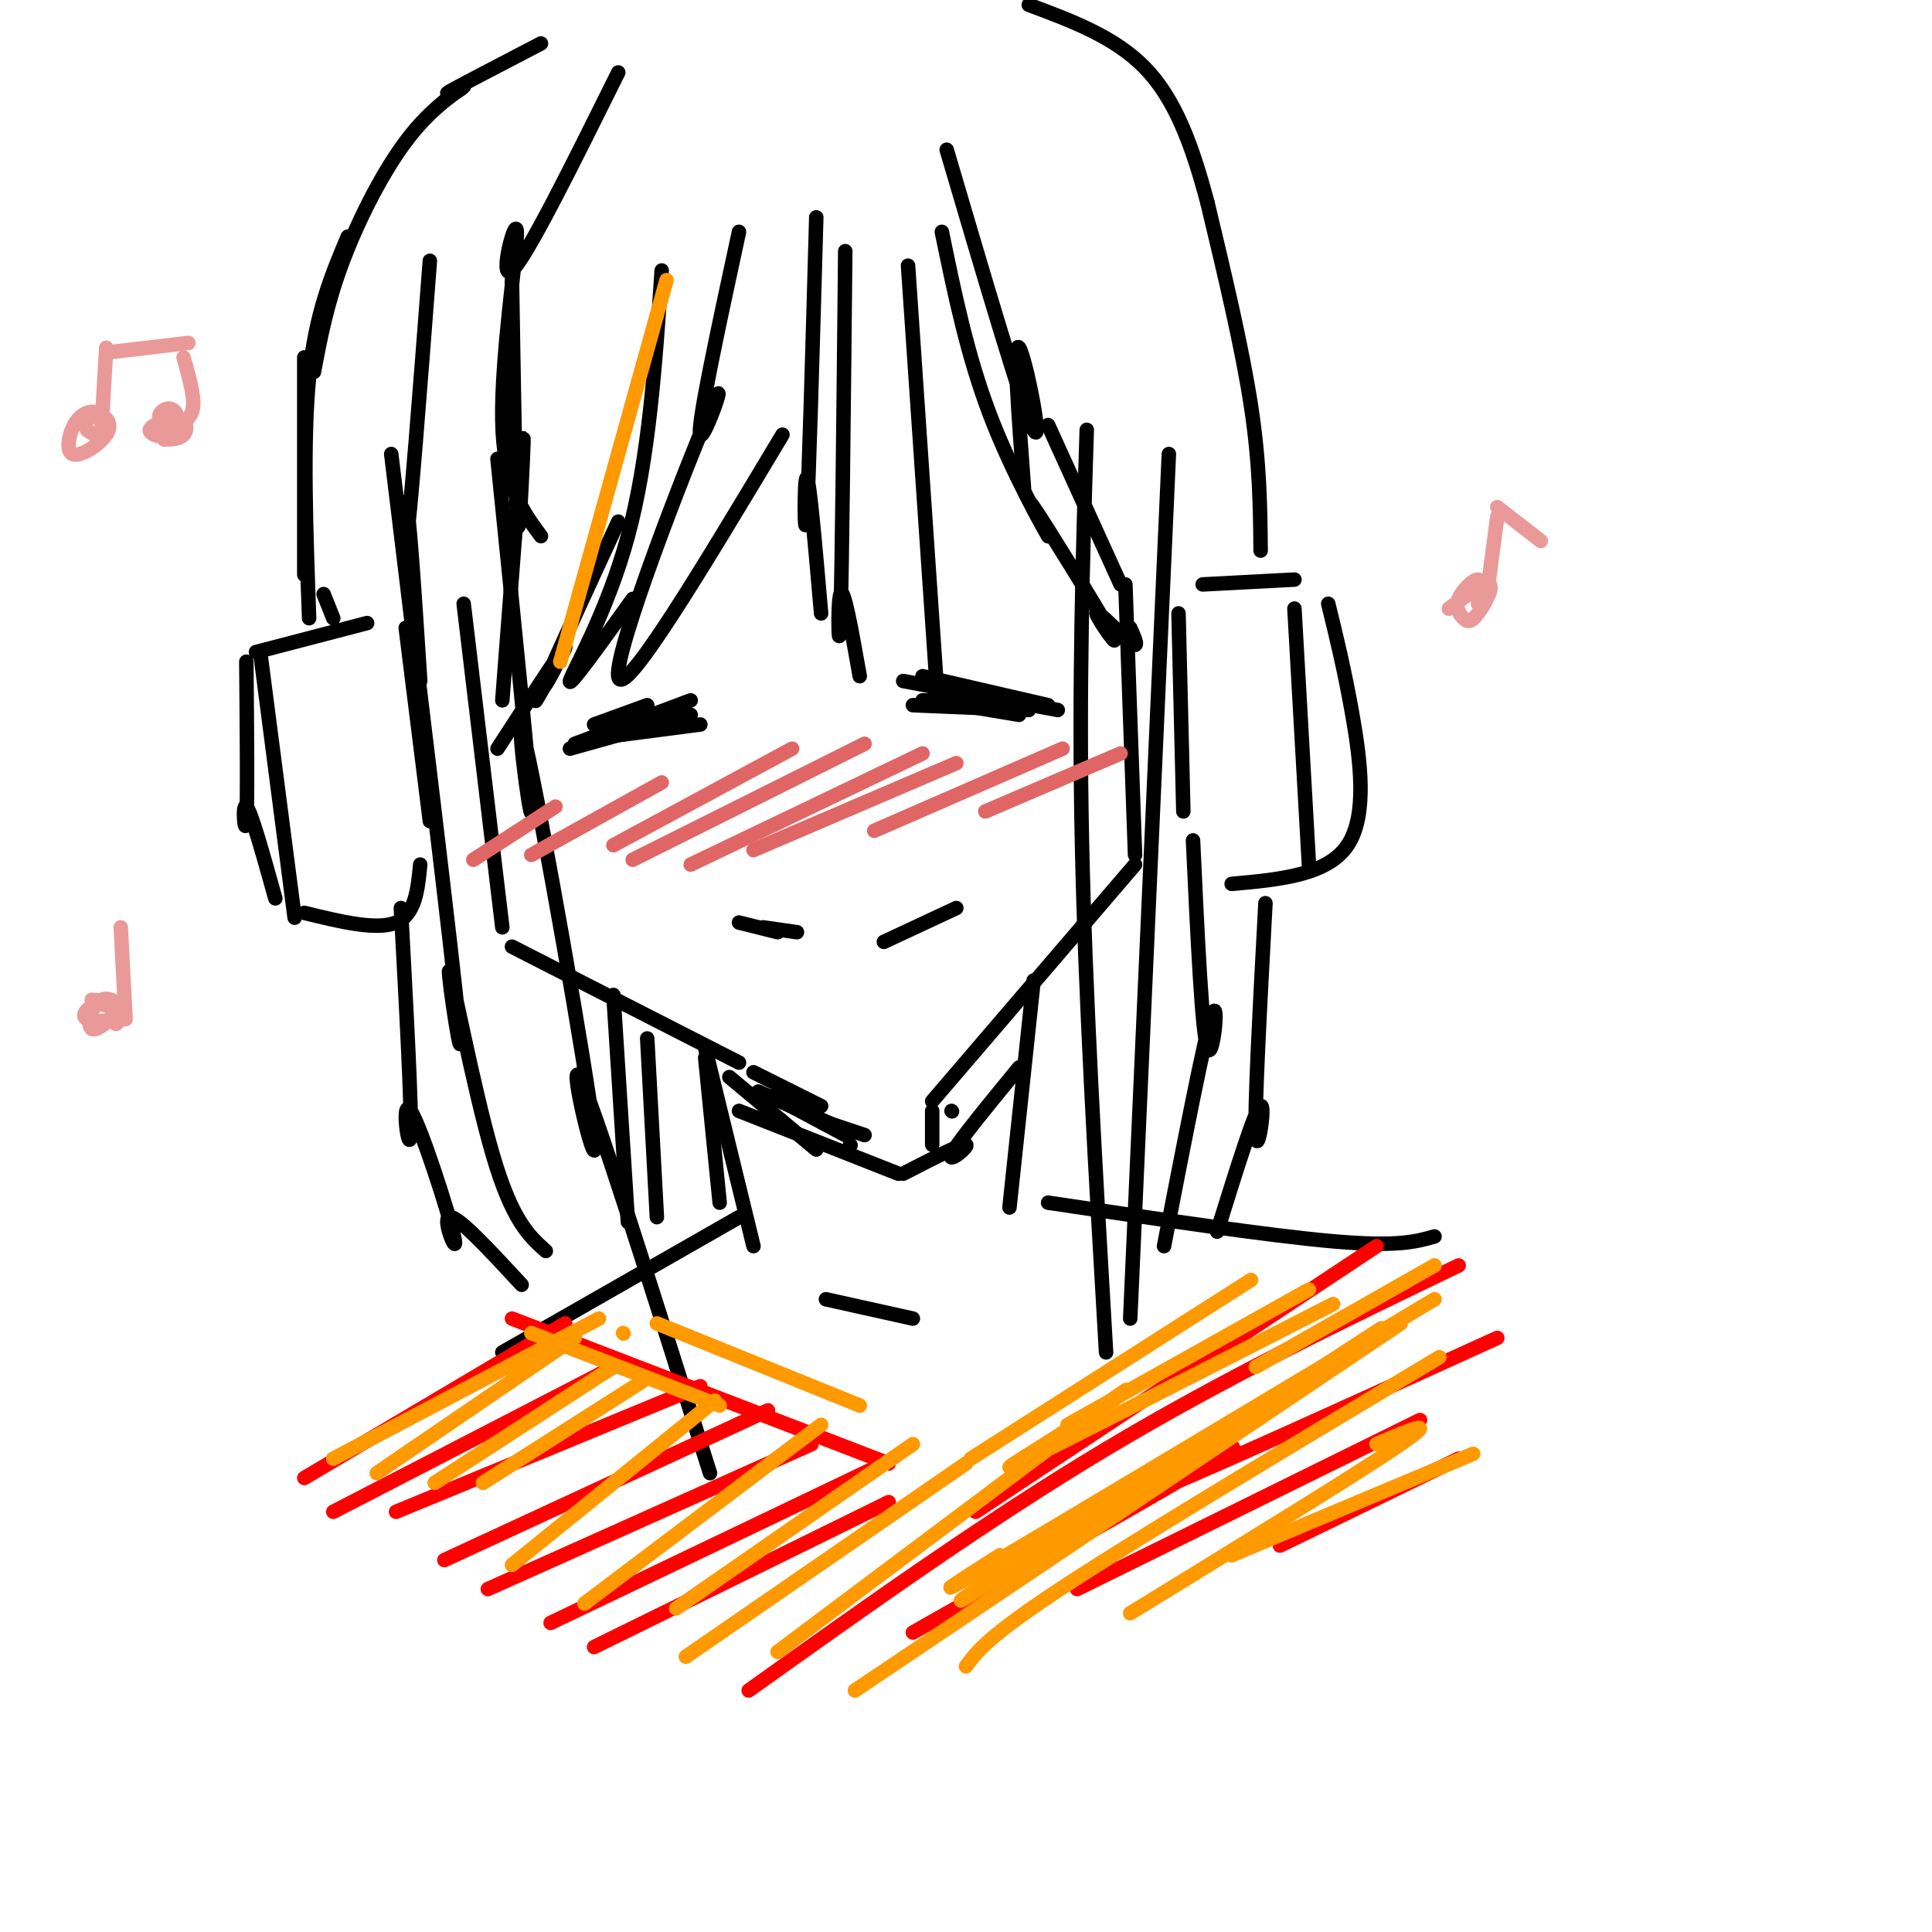 <svg viewBox='0 0 400 400' version='1.1' xmlns='http://www.w3.org/2000/svg' xmlns:xlink='http://www.w3.org/1999/xlink'><g fill='none' stroke='rgb(0,0,0)' stroke-width='3' stroke-linecap='round' stroke-linejoin='round'><path d='M96,125c0.000,0.000 8.000,67.000 8,67'/><path d='M106,196c0.000,0.000 47.000,24.000 47,24'/><path d='M233,121c0.000,0.000 2.000,56.000 2,56'/><path d='M235,179c0.000,0.000 -42.000,49.000 -42,49'/><path d='M156,222c0.000,0.000 14.000,7.000 14,7'/><path d='M146,217c0.000,0.000 10.000,41.000 10,41'/><path d='M214,203c0.000,0.000 -5.000,47.000 -5,47'/><path d='M153,252c0.000,0.000 -49.000,28.000 -49,28'/><path d='M217,249c22.833,3.417 45.667,6.833 59,8c13.333,1.167 17.167,0.083 21,-1'/><path d='M76,129c0.000,0.000 -23.000,6.000 -23,6'/><path d='M51,137c0.133,14.689 0.267,29.378 0,33c-0.267,3.622 -0.933,-3.822 0,-3c0.933,0.822 3.467,9.911 6,19'/><path d='M63,189c7.500,1.833 15.000,3.667 19,2c4.000,-1.667 4.500,-6.833 5,-12'/><path d='M84,130c0.000,0.000 5.000,40.000 5,40'/><path d='M244,127c0.000,0.000 1.000,41.000 1,41'/><path d='M249,121c0.000,0.000 19.000,-1.000 19,-1'/><path d='M275,125c1.689,6.889 3.378,13.778 5,23c1.622,9.222 3.178,20.778 -1,27c-4.178,6.222 -14.089,7.111 -24,8'/><path d='M81,94c6.345,52.125 12.690,104.250 14,118c1.310,13.750 -2.417,-10.875 -2,-11c0.417,-0.125 4.976,24.250 9,38c4.024,13.750 7.512,16.875 11,20'/><path d='M103,95c3.563,34.976 7.126,69.952 7,73c-0.126,3.048 -3.941,-25.833 -1,-13c2.941,12.833 12.638,67.378 14,80c1.362,12.622 -5.611,-16.679 -3,-12c2.611,4.679 14.805,43.340 27,82'/><path d='M225,89c-0.833,26.583 -1.667,53.167 -1,85c0.667,31.833 2.833,68.917 5,106'/><path d='M242,94c0.000,0.000 -8.000,179.000 -8,179'/><path d='M63,74c0.000,0.000 0.000,45.000 0,45'/><path d='M69,128c0.000,0.000 -2.000,-5.000 -2,-5'/><path d='M64,128c-0.667,-18.417 -1.333,-36.833 0,-50c1.333,-13.167 4.667,-21.083 8,-29'/><path d='M65,77c1.338,-7.104 2.676,-14.207 6,-23c3.324,-8.793 8.633,-19.274 14,-26c5.367,-6.726 10.791,-9.695 11,-10c0.209,-0.305 -4.797,2.056 -3,1c1.797,-1.056 10.399,-5.528 19,-10'/><path d='M261,114c-0.083,-9.000 -0.167,-18.000 -2,-30c-1.833,-12.000 -5.417,-27.000 -9,-42'/><path d='M250,42c-3.222,-12.178 -6.778,-21.622 -13,-28c-6.222,-6.378 -15.111,-9.689 -24,-13'/><path d='M106,58c0.333,20.482 0.667,40.964 1,48c0.333,7.036 0.667,0.625 1,-6c0.333,-6.625 0.667,-13.464 0,-6c-0.667,7.464 -2.333,29.232 -4,51'/><path d='M103,155c6.758,-10.410 13.515,-20.820 14,-21c0.485,-0.180 -5.303,9.869 -6,11c-0.697,1.131 3.697,-6.657 4,-7c0.303,-0.343 -3.485,6.759 -2,3c1.485,-3.759 8.242,-18.380 15,-33'/><path d='M137,56c-1.333,19.511 -2.667,39.022 -7,55c-4.333,15.978 -11.667,28.422 -12,30c-0.333,1.578 6.333,-7.711 13,-17'/><path d='M153,48c-4.375,20.250 -8.750,40.500 -8,42c0.750,1.500 6.625,-15.750 2,-5c-4.625,10.750 -19.750,49.500 -19,55c0.750,5.500 17.375,-22.250 34,-50'/><path d='M169,45c-0.778,27.689 -1.556,55.378 -2,62c-0.444,6.622 -0.556,-7.822 0,-8c0.556,-0.178 1.778,13.911 3,28'/><path d='M175,52c-0.333,33.022 -0.667,66.044 -1,76c-0.333,9.956 -0.667,-3.156 0,-5c0.667,-1.844 2.333,7.578 4,17'/><path d='M188,55c0.000,0.000 6.000,88.000 6,88'/><path d='M195,48c2.636,12.824 5.272,25.647 10,38c4.728,12.353 11.549,24.235 12,25c0.451,0.765 -5.468,-9.588 -3,-6c2.468,3.588 13.321,21.116 16,26c2.679,4.884 -2.817,-2.877 -3,-4c-0.183,-1.123 4.948,4.394 7,6c2.052,1.606 1.026,-0.697 0,-3'/><path d='M232,121c0.000,0.000 -15.000,-33.000 -15,-33'/><path d='M128,15c-9.548,19.250 -19.095,38.500 -22,41c-2.905,2.500 0.833,-11.750 1,-8c0.167,3.750 -3.238,25.500 -3,39c0.238,13.500 4.119,18.750 8,24'/><path d='M196,31c7.956,27.022 15.911,54.044 18,58c2.089,3.956 -1.689,-15.156 -3,-17c-1.311,-1.844 -0.156,13.578 1,29'/><path d='M89,54c-2.044,26.733 -4.089,53.467 -5,59c-0.911,5.533 -0.689,-10.133 0,-9c0.689,1.133 1.844,19.067 3,37'/><path d='M127,206c0.000,0.000 3.000,47.000 3,47'/><path d='M134,215c0.000,0.000 2.000,37.000 2,37'/><path d='M146,219c0.000,0.000 3.000,30.000 3,30'/><path d='M247,174c0.933,20.000 1.867,40.000 3,43c1.133,3.000 2.467,-11.000 1,-7c-1.467,4.000 -5.733,26.000 -10,48'/><path d='M262,187c-1.156,21.511 -2.311,43.022 -2,48c0.311,4.978 2.089,-6.578 1,-6c-1.089,0.578 -5.044,13.289 -9,26'/><path d='M83,188c1.150,21.273 2.300,42.545 2,47c-0.300,4.455 -2.049,-7.909 0,-5c2.049,2.909 7.898,21.091 9,26c1.102,4.909 -2.542,-3.455 -1,-4c1.542,-0.545 8.271,6.727 15,14'/><path d='M171,269c0.000,0.000 18.000,4.000 18,4'/><path d='M153,230c0.000,0.000 33.000,13.000 33,13'/><path d='M211,221c-6.533,7.956 -13.067,15.911 -14,18c-0.933,2.089 3.733,-1.689 3,-2c-0.733,-0.311 -6.867,2.844 -13,6'/><path d='M151,223c0.000,0.000 18.000,15.000 18,15'/><path d='M176,237c0.000,0.000 0.100,0.100 0.1,0.1'/><path d='M193,230c0.000,0.000 0.000,7.000 0,7'/><path d='M54,136c0.000,0.000 7.000,54.000 7,54'/><path d='M268,126c0.000,0.000 3.000,53.000 3,53'/><path d='M123,150c0.000,0.000 11.000,-4.000 11,-4'/><path d='M119,154c0.000,0.000 24.000,-9.000 24,-9'/><path d='M118,155c0.000,0.000 25.000,-7.000 25,-7'/><path d='M122,153c0.000,0.000 23.000,-3.000 23,-3'/><path d='M131,151c0.000,0.000 0.100,0.100 0.1,0.1'/><path d='M191,140c0.000,0.000 26.000,6.000 26,6'/><path d='M187,141c0.000,0.000 32.000,6.000 32,6'/><path d='M211,148c0.000,0.000 -18.000,-3.000 -18,-3'/><path d='M213,147c0.000,0.000 -24.000,-1.000 -24,-1'/><path d='M204,145c0.000,0.000 -13.000,0.000 -13,0'/><path d='M157,226c0.000,0.000 18.000,8.000 18,8'/><path d='M160,227c0.000,0.000 15.000,8.000 15,8'/><path d='M170,232c0.000,0.000 9.000,3.000 9,3'/><path d='M197,230c0.000,0.000 0.100,0.100 0.1,0.1'/><path d='M158,192c0.000,0.000 7.000,1.000 7,1'/><path d='M198,188c0.000,0.000 -15.000,7.000 -15,7'/><path d='M161,193c0.000,0.000 -8.000,-2.000 -8,-2'/></g>
<g fill='none' stroke='rgb(224,102,102)' stroke-width='3' stroke-linecap='round' stroke-linejoin='round'><path d='M115,167c0.000,0.000 -17.000,11.000 -17,11'/><path d='M137,162c0.000,0.000 -27.000,15.000 -27,15'/><path d='M164,155c0.000,0.000 -37.000,20.000 -37,20'/><path d='M179,154c0.000,0.000 -48.000,24.000 -48,24'/><path d='M191,156c0.000,0.000 -48.000,23.000 -48,23'/><path d='M198,158c0.000,0.000 -42.000,18.000 -42,18'/><path d='M220,155c0.000,0.000 -39.000,17.000 -39,17'/><path d='M232,156c0.000,0.000 -28.000,12.000 -28,12'/></g>
<g fill='none' stroke='rgb(234,153,153)' stroke-width='3' stroke-linecap='round' stroke-linejoin='round'><path d='M308,120c-4.328,3.270 -8.656,6.540 -8,6c0.656,-0.540 6.296,-4.892 8,-5c1.704,-0.108 -0.527,4.026 -2,6c-1.473,1.974 -2.189,1.787 -3,1c-0.811,-0.787 -1.718,-2.173 -1,-4c0.718,-1.827 3.062,-4.093 4,-4c0.938,0.093 0.469,2.547 0,5'/><path d='M308,122c0.000,0.000 2.000,-15.000 2,-15'/><path d='M310,105c0.000,0.000 9.000,7.000 9,7'/><path d='M19,207c2.692,0.190 5.384,0.380 5,2c-0.384,1.620 -3.843,4.670 -5,4c-1.157,-0.670 -0.012,-5.061 2,-6c2.012,-0.939 4.890,1.573 4,3c-0.890,1.427 -5.547,1.769 -7,1c-1.453,-0.769 0.299,-2.648 2,-3c1.701,-0.352 3.350,0.824 5,2'/><path d='M25,210c0.667,0.667 -0.167,1.333 -1,2'/><path d='M26,211c0.000,0.000 -1.000,-19.000 -1,-19'/><path d='M18,87c0.945,-0.702 1.889,-1.404 3,-1c1.111,0.404 2.387,1.914 1,4c-1.387,2.086 -5.438,4.750 -7,4c-1.562,-0.750 -0.635,-4.912 1,-7c1.635,-2.088 3.979,-2.101 5,-1c1.021,1.101 0.720,3.314 0,4c-0.720,0.686 -1.860,-0.157 -3,-1'/><path d='M21,89c0.000,0.000 1.000,-17.000 1,-17'/><path d='M22,73c0.000,0.000 17.000,-2.000 17,-2'/><path d='M38,74c1.083,3.833 2.167,7.667 2,10c-0.167,2.333 -1.583,3.167 -3,4'/><path d='M35,89c-1.132,-1.001 -2.265,-2.002 -2,-3c0.265,-0.998 1.927,-1.994 3,-1c1.073,0.994 1.558,3.979 0,5c-1.558,1.021 -5.160,0.078 -5,-1c0.160,-1.078 4.082,-2.290 6,-2c1.918,0.290 1.834,2.083 1,3c-0.834,0.917 -2.417,0.959 -4,1'/></g>
<g fill='none' stroke='rgb(255,0,0)' stroke-width='3' stroke-linecap='round' stroke-linejoin='round'><path d='M106,273c0.000,0.000 78.000,30.000 78,30'/><path d='M285,258c0.000,0.000 -83.000,55.000 -83,55'/><path d='M117,274c0.000,0.000 -54.000,32.000 -54,32'/><path d='M129,282c0.000,0.000 -60.000,31.000 -60,31'/><path d='M145,287c0.000,0.000 -63.000,26.000 -63,26'/><path d='M159,292c0.000,0.000 -67.000,31.000 -67,31'/><path d='M168,299c0.000,0.000 -67.000,30.000 -67,30'/><path d='M183,303c0.000,0.000 -69.000,33.000 -69,33'/><path d='M184,311c0.000,0.000 -61.000,30.000 -61,30'/><path d='M302,262c-24.250,11.667 -48.500,23.333 -73,38c-24.500,14.667 -49.250,32.333 -74,50'/><path d='M310,277c-33.756,15.356 -67.511,30.711 -72,32c-4.489,1.289 20.289,-11.489 17,-9c-3.289,2.489 -34.644,20.244 -66,38'/><path d='M294,294c0.000,0.000 -71.000,35.000 -71,35'/><path d='M302,302c0.000,0.000 -37.000,18.000 -37,18'/></g>
<g fill='none' stroke='rgb(255,153,0)' stroke-width='3' stroke-linecap='round' stroke-linejoin='round'><path d='M136,274c0.000,0.000 42.000,17.000 42,17'/><path d='M259,265c0.000,0.000 -58.000,37.000 -58,37'/><path d='M271,267c0.000,0.000 -50.000,28.000 -50,28'/><path d='M110,276c0.000,0.000 39.000,15.000 39,15'/><path d='M129,276c0.000,0.000 0.100,0.100 0.1,0.1'/><path d='M124,273c0.000,0.000 -55.000,29.000 -55,29'/><path d='M119,277c0.000,0.000 -41.000,28.000 -41,28'/><path d='M127,283c0.000,0.000 -37.000,24.000 -37,24'/><path d='M133,286c0.000,0.000 -33.000,21.000 -33,21'/><path d='M148,290c0.000,0.000 -42.000,34.000 -42,34'/><path d='M170,295c0.000,0.000 -49.000,37.000 -49,37'/><path d='M189,299c0.000,0.000 -49.000,34.000 -49,34'/><path d='M200,303c0.000,0.000 -58.000,40.000 -58,40'/><path d='M276,270c-26.887,13.750 -53.774,27.500 -63,32c-9.226,4.500 -0.792,-0.250 8,-6c8.792,-5.750 17.940,-12.500 8,-5c-9.940,7.500 -38.970,29.250 -68,51'/><path d='M290,274c0.000,0.000 -113.000,76.000 -113,76'/><path d='M298,281c-30.333,18.167 -60.667,36.333 -77,47c-16.333,10.667 -18.667,13.833 -21,17'/><path d='M285,299c6.750,-2.917 13.500,-5.833 5,0c-8.500,5.833 -32.250,20.417 -56,35'/><path d='M305,301c0.000,0.000 -50.000,21.000 -50,21'/><path d='M286,275c-33.500,21.833 -67.000,43.667 -80,52c-13.000,8.333 -5.500,3.167 2,-2'/><path d='M297,269c-38.500,23.083 -77.000,46.167 -92,55c-15.000,8.833 -6.500,3.417 2,-2'/><path d='M297,262c0.000,0.000 -37.000,21.000 -37,21'/><path d='M138,58c0.000,0.000 -22.000,79.000 -22,79'/></g>
</svg>